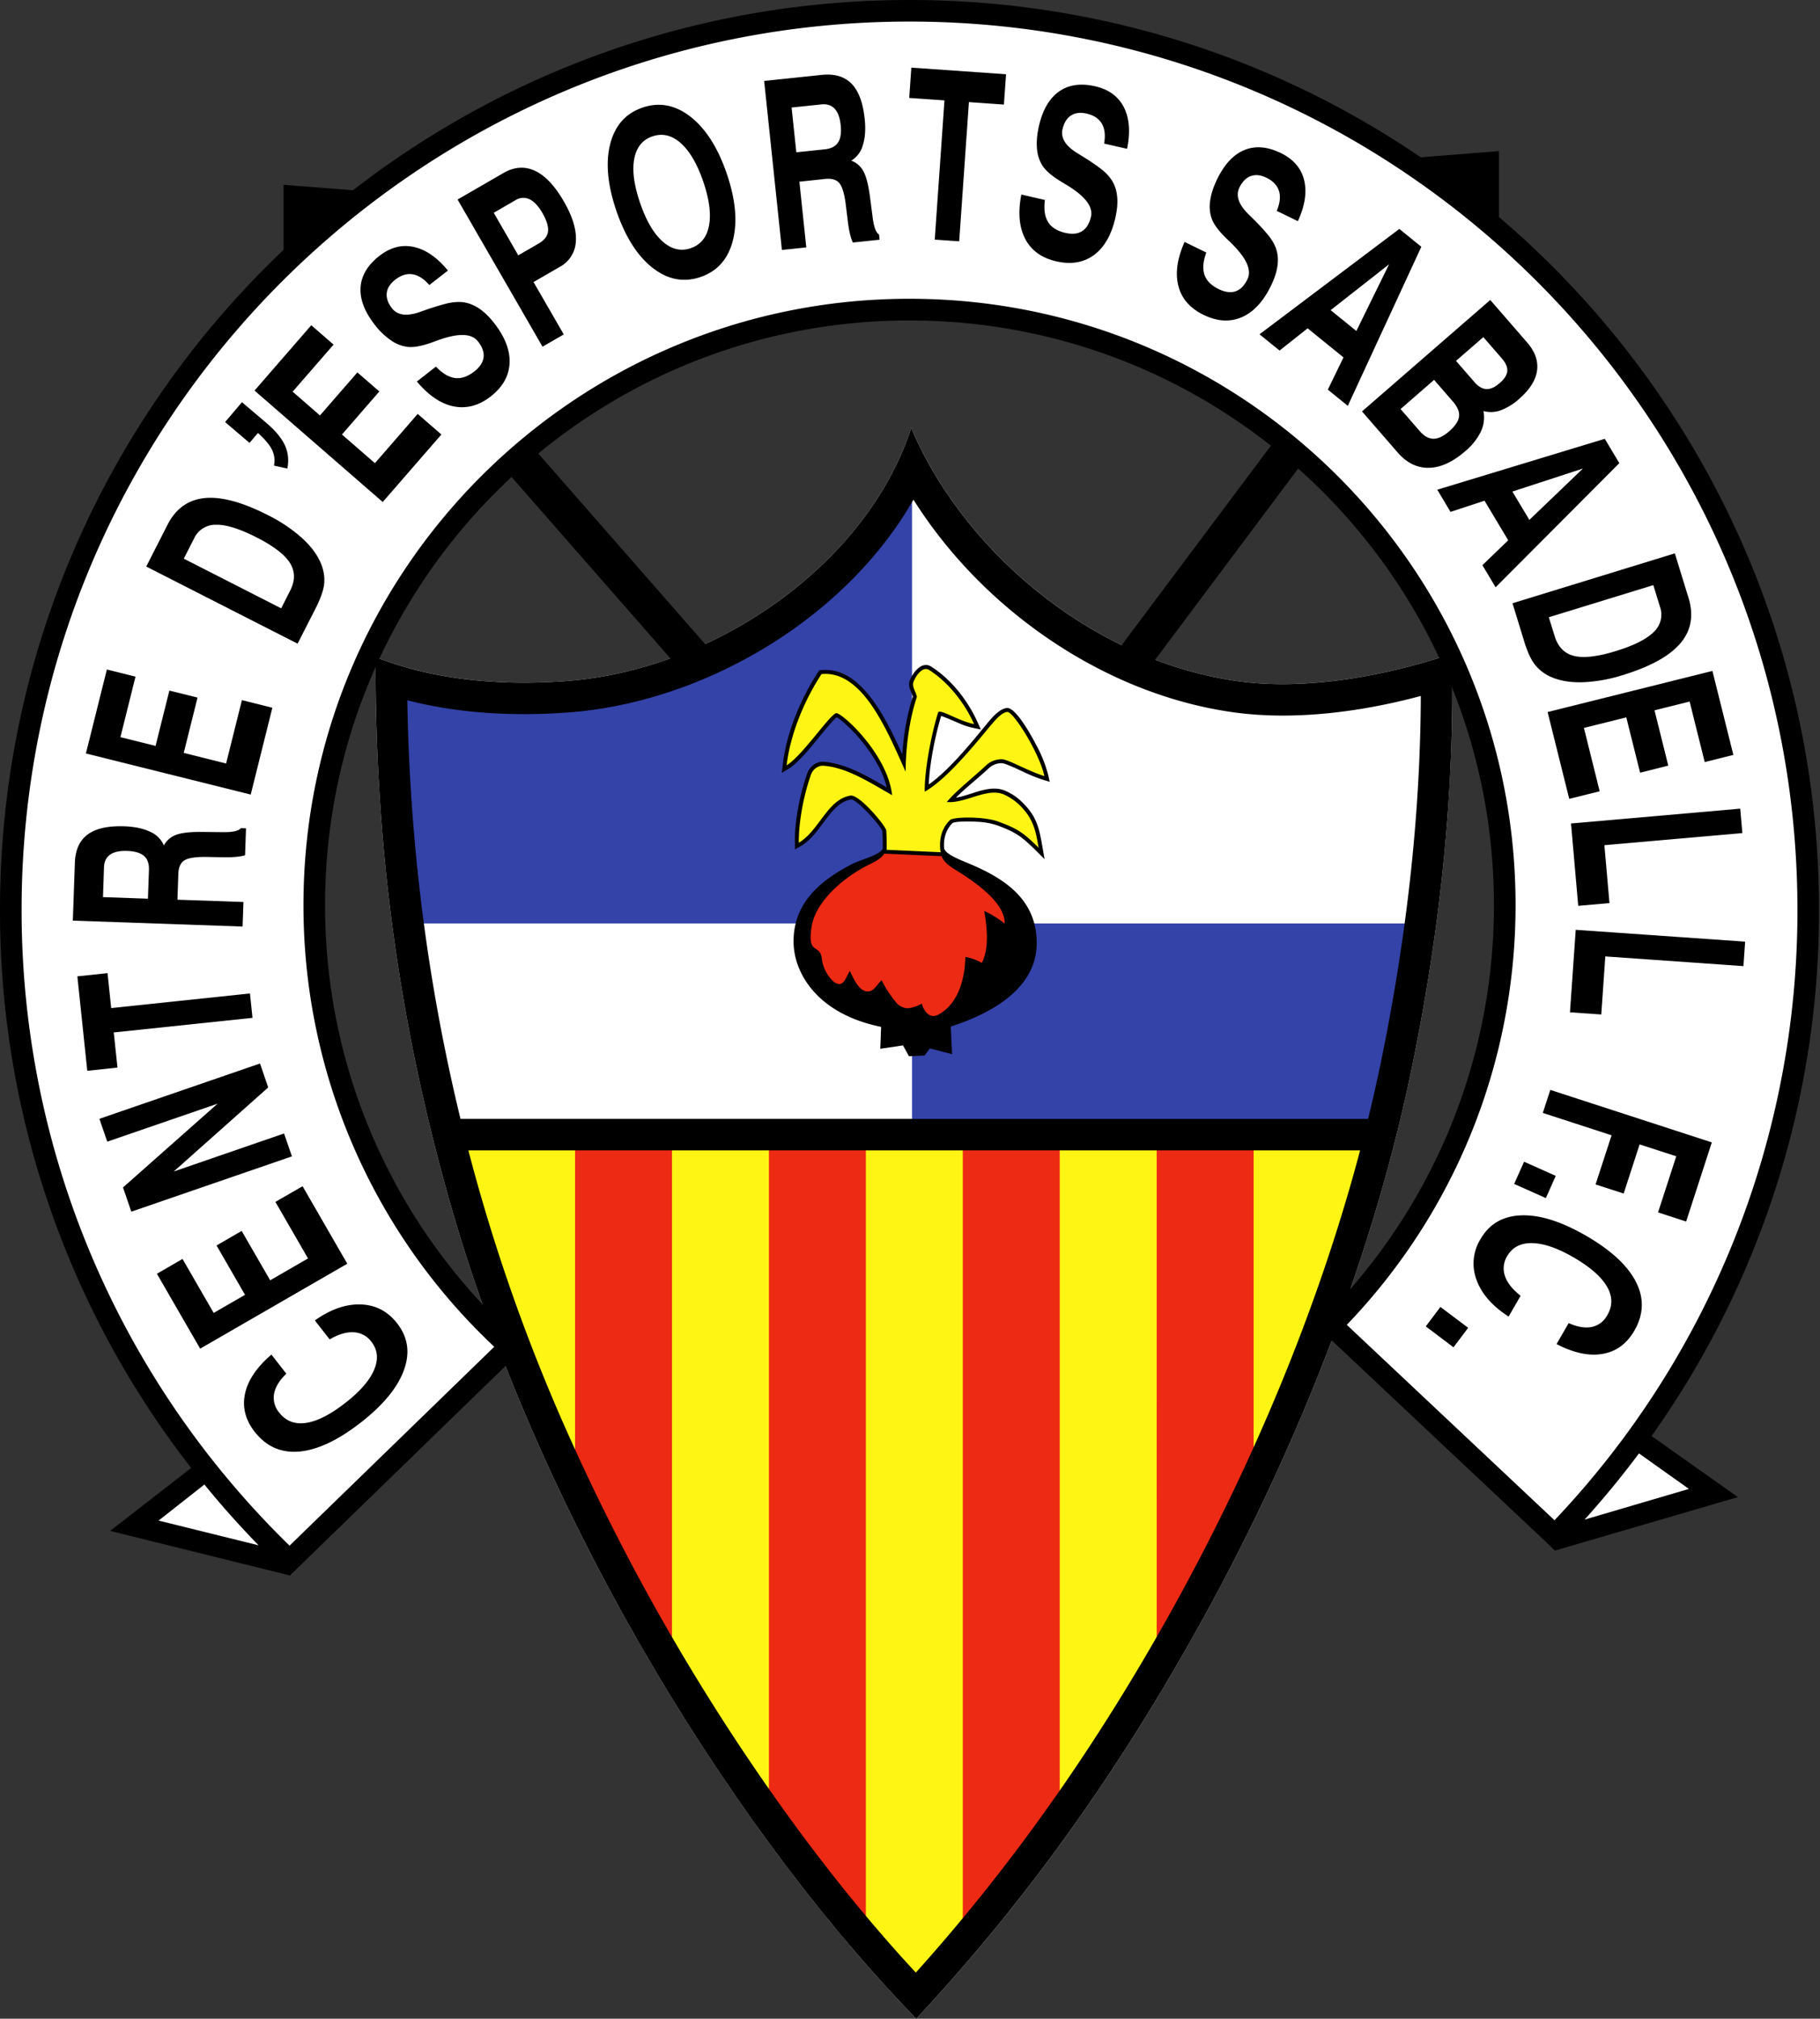 <svg xmlns="http://www.w3.org/2000/svg" width="451" height="500" fill="none"><rect width="100%" height="100%" fill="#333333" stroke="none"/><path fill="#fff" fill-rule="evenodd" d="M93.07 162.76c15.4 6.03 32.28 7.05 47.3 5.92 36.97-2.77 74.5-28.99 85.43-62.68 13.17 30.98 45.4 57.84 81.1 62.74 15.9 2.18 35.21-.87 52.87-6.81.83 36.68-3.49 71.33-9.93 102.62-9.73 47.25-28.95 95.47-52.89 138.45-21.12 37.92-43.84 69.07-69.9 97-45.71-46.98-93.27-124.25-115.35-201.5-12.2-42.7-18.8-86.2-18.63-135.74Z" clip-rule="evenodd"/><path fill="#3443A8" fill-rule="evenodd" d="M226 228.72v50.08h118.73l9.2-50.08H226ZM226 228.72H101.13l-3.05-60.12c37.36 8.34 88.48 9.17 127.92-49.22v109.34Z" clip-rule="evenodd"/><path fill="#ED2A14" fill-rule="evenodd" stroke="#FEEE00" stroke-miterlimit="22.93" stroke-width=".09" d="M343.42 279.63c-10.5 42.45-27.87 84-49.02 121.95-18.04 32.4-39.03 62.67-63.83 90.26l-3.57 3.97-3.62-3.92c-15.99-17.24-30.34-36.07-43.38-55.62a535.57 535.57 0 0 1-42.75-77.07 452.87 452.87 0 0 1-22.74-61.5 482.9 482.9 0 0 1-4.8-18.07h233.71Z" clip-rule="evenodd"/><path fill="#FEF514" fill-rule="evenodd" d="M343.43 279.63c-7.68 30.99-19 61.49-32.78 90.47v-90.47h32.78Zm-56.8 135.47a513.51 513.51 0 0 1-24.03 36.81V279.63h24.03V415.1Zm-48.05 67.58c-2.62 3.08-5.3 6.14-8.01 9.16l-3.57 3.97-3.62-3.92c-3-3.23-5.94-6.51-8.82-9.85v-202.4h24.02v203.04Zm-48.04-31.19a539.59 539.59 0 0 1-24.02-36.48V279.63h24.02V451.5Zm-48.04-81.01c-1.8-3.74-3.55-7.5-5.25-11.28a452.87 452.87 0 0 1-22.74-61.5 482.4 482.4 0 0 1-4.8-18.07h32.79v90.85Z" clip-rule="evenodd"/><path fill="#000" fill-rule="evenodd" d="M93.07 162.76c15.4 6.03 32.28 7.05 47.3 5.92 36.97-2.77 74.5-28.99 85.43-62.68 13.17 30.98 45.4 57.84 81.1 62.74 15.9 2.18 35.21-.87 52.87-6.81.83 36.68-3.49 71.33-9.93 102.62-9.73 47.25-28.95 95.47-52.89 138.45-21.12 37.92-43.84 69.07-69.9 97-45.71-46.98-93.27-124.25-115.35-201.5-12.2-42.7-18.8-86.2-18.63-135.74Zm21.04 114.37h224.91c1.15-4.71 2.22-9.43 3.19-14.15 6.14-29.84 9.76-60.14 9.87-90.6-14.97 4-31.4 6.1-46.24 4.07-31.9-4.37-62.16-25.21-79.48-52.69-17.01 29.7-52.06 50.19-85.4 52.69-13.3 1-27.03.33-40.03-3 .61 35.34 4.9 69.5 13.18 103.68Zm222.93 7.79H116.06a448.43 448.43 0 0 0 25.62 72.28 531.74 531.74 0 0 0 42.36 76.37c12.82 19.21 27.13 38 42.9 55.01 24.61-27.37 45.24-57.11 63.21-89.37 19.79-35.52 36.36-74.56 46.89-114.3Z" clip-rule="evenodd"/><path fill="#000" fill-rule="evenodd" d="m177.01 162.13-8.15 4.06-43.83-50.03 7-5.39L177 162.13ZM277.04 161.02l8.74 3.01L323.22 114l-6.6-5.88-39.58 52.9Z" clip-rule="evenodd"/><path fill="#fff" fill-rule="evenodd" d="m33.3 377.69 17.98-13.84A221.68 221.68 0 0 1 2.92 225.38c0-122.84 99.62-222.46 222.46-222.46s222.45 99.62 222.45 222.46c0 47.13-14.78 92.46-42.03 130.15l19.13 13.95L385.31 380l-55.03-51.76 1.7-1.78a147.27 147.27 0 0 0 41.14-102.27c0-81.59-66.16-147.75-147.75-147.75-81.58 0-147.74 66.16-147.74 147.75 0 40.86 16.76 79.62 46.52 107.6l1.85 1.75-54.26 52.7-38.45-8.55Z" clip-rule="evenodd"/><path fill="#000" fill-rule="evenodd" d="M225.38 0c124.45 0 225.38 100.93 225.38 225.38a224.3 224.3 0 0 1-41.5 130.3l21.4 15.13-45.22 13.2-.06.06-.03-.03-.05.02-2.05-2-57.2-53.79A144.4 144.4 0 0 0 370.2 224.2c0-79.97-64.85-144.83-144.82-144.83-79.98 0-144.83 64.86-144.83 144.83 0 43.59 19.27 82.69 49.76 109.24l-58.53 56.84-.1-.1-44.38-11.01 20.07-15.58A224.33 224.33 0 0 1 0 225.38C0 100.93 100.93 0 225.38 0Zm180.76 359.98a227.27 227.27 0 0 1-13.48 16.4l25.86-7.6-12.38-8.8ZM64.09 382.75c-4.7-4.81-9.19-9.84-13.44-15.06l-11.35 8.93 24.8 6.13Zm7.65.09 50.74-49.27A149.8 149.8 0 0 1 75.2 224.19C75.2 141.26 142.45 74 225.38 74c82.92 0 150.18 67.25 150.18 150.18 0 38.95-14.97 75.99-41.82 103.96l51.47 48.4a219.27 219.27 0 0 0 60.2-151.17c0-121.5-98.54-220.03-220.03-220.03-121.5 0-220.03 98.53-220.03 220.03 0 59.57 23.9 116 66.4 157.46Z" clip-rule="evenodd"/><path fill="#000" fill-rule="evenodd" d="m70.27 66.21 21.27-18.77-21.27-1.67v20.44ZM371.45 57.86 350.18 39.1l21.27-1.67v20.44Z" clip-rule="evenodd"/><path fill="#000" d="M78.02 327.05c3.9-2.76 7.7-4.09 11.38-3.96 3.67.12 6.67 1.68 9 4.67 2.7 3.44 3.26 7.31 1.68 11.62-1.56 4.3-5.11 8.61-10.64 12.93-5.64 4.4-10.72 6.8-15.25 7.21-4.52.4-8.21-1.23-11.07-4.88-2.32-2.97-3.12-6.12-2.4-9.46.72-3.32 2.9-6.56 6.54-9.67l3.69 4.73c-1.72 1.66-2.73 3.32-3.03 4.96a5.7 5.7 0 0 0 1.28 4.69c1.65 2.1 3.87 2.95 6.66 2.53 2.8-.42 6.05-2.08 9.77-4.99 3.6-2.81 5.96-5.53 7.08-8.16 1.11-2.63.89-4.94-.69-6.96a5.76 5.76 0 0 0-4.37-2.33c-1.78-.1-3.77.48-5.96 1.76l-3.67-4.69ZM38.9 315.48l6.33-3.66 7.72 13.37 7.77-4.48-7.06-12.23 6.23-3.6 7.06 12.23 9.38-5.42-8.09-14 6.74-3.88L86.06 313 49.6 334.04l-10.72-18.56ZM43.05 290.16l27.34-9.42 1.95 5.67-39.8 13.7-2.06-6 23.44-20.75-27.34 9.41-1.95-5.66 39.8-13.7 2.03 5.93-23.41 20.82ZM26.65 241.03l.9 8.65 34.39-3.62.63 6.04-34.38 3.62.92 8.7-7.48.8-2.46-23.4 7.48-.79ZM36.66 222.59l.25-7.14c.05-1.54-.36-2.7-1.23-3.46-.87-.75-2.26-1.16-4.2-1.23-1.81-.06-3.21.24-4.18.91-.97.68-1.48 1.72-1.53 3.11l-.25 7.42 11.14.39Zm23.45 6.9-42.06-1.47.5-14.31c.11-3.21 1.18-5.56 3.2-7.04 2-1.48 5.04-2.15 9.07-2.01 2.57.09 4.7.54 6.39 1.36a6.43 6.43 0 0 1 3.4 3.38 5.62 5.62 0 0 1 3.06-2.64c1.36-.5 3.44-.73 6.26-.71l4.97.05h.18c2.5.06 4.05-.27 4.6-.98l1.28.04-.23 6.66c-.6.2-1.33.33-2.2.41-.87.08-1.9.12-3.1.1l-4.43-.08c-2.61-.02-4.39.26-5.31.85-.94.6-1.44 1.7-1.5 3.31l-.22 6.43 16.36.57-.22 6.08ZM26.48 165.82l7.1 1.77-3.74 14.99 8.71 2.17 3.42-13.7 6.98 1.73-3.42 13.7 10.5 2.63 3.92-15.7 7.54 1.89-5.36 21.5-40.84-10.18 5.19-20.8ZM69.68 150.67l2.2-4.34c1.29-2.5 1.28-4.8-.03-6.89-1.3-2.08-4.06-4.2-8.27-6.34-4.19-2.13-7.54-3.18-10.04-3.13a5.83 5.83 0 0 0-5.45 3.4l-2.55 5 24.14 12.3Zm4.06 8.75-37.5-19.1 5.25-10.3c2.06-4.04 5.14-6.26 9.26-6.66 4.1-.4 9.33 1.01 15.64 4.23a37.98 37.98 0 0 1 8.5 5.72c2.25 2.06 3.81 4.2 4.7 6.4.65 1.65.9 3.28.74 4.88-.17 1.6-.86 3.59-2.08 6l-4.5 8.83ZM77.13 80.55l5.53 4.8-10.14 11.66 6.77 5.89 9.27-10.66L94 96.96l-9.26 10.66 8.17 7.1 10.6-12.2 5.87 5.1-14.54 16.72-31.76-27.6 14.06-16.19ZM103.3 94.5l4.72-3.7c1.6 1.68 3.17 2.62 4.73 2.83 1.54.2 3.13-.34 4.76-1.61 1.4-1.09 2.16-2.26 2.32-3.52.16-1.25-.31-2.57-1.4-3.95-1.56-2.02-4.89-2.1-9.97-.25l-.18.06c-.13.06-.34.13-.62.23-2.7 1.02-4.83 1.47-6.41 1.35A8.94 8.94 0 0 1 97 84.38a17.7 17.7 0 0 1-4.16-3.98c-2.52-3.23-3.68-6.31-3.49-9.23.2-2.92 1.75-5.51 4.65-7.78 2.72-2.12 5.55-2.87 8.51-2.23 2.97.64 5.8 2.58 8.48 5.85l-4.6 3.59c-1.33-1.54-2.72-2.42-4.15-2.66-1.44-.22-2.88.22-4.32 1.35-1.25.98-1.95 2.08-2.08 3.3-.13 1.24.3 2.5 1.31 3.79 1.38 1.75 3.72 2.03 7.04.84l2.12-.75c2.17-.7 3.76-1.16 4.73-1.38.98-.2 1.9-.3 2.76-.3 1.53.02 3.01.46 4.46 1.32 1.44.87 2.83 2.17 4.18 3.9 2.7 3.45 3.98 6.76 3.83 9.94-.15 3.17-1.7 5.92-4.67 8.24-2.93 2.28-5.98 3.1-9.16 2.47-3.18-.64-6.22-2.69-9.14-6.17ZM128.43 63.24l5.08-2.94c1.38-.8 2.14-1.78 2.29-2.98.13-1.2-.32-2.71-1.39-4.56-1-1.74-2.06-2.87-3.19-3.41a3.6 3.6 0 0 0-3.51.25l-5.36 3.1 6.08 10.54Zm3.78 6.62 7.49 12.97-5.26 3.04-21.05-36.45 11.37-6.57c2.68-1.55 5.29-1.72 7.82-.54 2.53 1.19 4.9 3.7 7.13 7.56 2.17 3.75 3.17 7.04 2.99 9.86a7.57 7.57 0 0 1-4.03 6.4l-6.46 3.73ZM158.63 50.3c1.5 4.38 3.36 7.55 5.56 9.5 2.2 1.96 4.53 2.51 6.98 1.67 2.48-.86 3.99-2.73 4.53-5.63s.05-6.54-1.45-10.92c-1.51-4.37-3.37-7.54-5.58-9.49-2.21-1.95-4.55-2.5-7.03-1.64-2.45.84-3.94 2.7-4.48 5.6-.53 2.88-.04 6.52 1.47 10.91Zm-5.86 2.02c-2.2-6.43-2.74-11.96-1.58-16.57 1.16-4.62 3.82-7.65 8-9.09 4.16-1.43 8.13-.69 11.9 2.24 3.77 2.94 6.76 7.61 8.97 14.02 2.21 6.42 2.73 11.94 1.56 16.58-1.16 4.63-3.83 7.66-8 9.1-4.17 1.43-8.13.68-11.89-2.25-3.76-2.94-6.74-7.62-8.96-14.03ZM197.33 37.72l7.1-.74c1.54-.17 2.62-.73 3.25-1.7.63-.97.84-2.4.64-4.32-.19-1.82-.69-3.16-1.49-4.03-.8-.86-1.9-1.22-3.29-1.07l-7.38.77 1.17 11.1Zm-3.57 24.19-4.4-41.86 14.24-1.5c3.2-.33 5.68.4 7.42 2.19 1.75 1.79 2.83 4.7 3.25 8.7.27 2.56.12 4.73-.46 6.52a6.43 6.43 0 0 1-2.87 3.83 5.6 5.6 0 0 1 3.04 2.67c.68 1.28 1.2 3.31 1.58 6.1l.64 4.93.02.17c.3 2.5.84 3.98 1.61 4.43l.14 1.28-6.63.7a10.8 10.8 0 0 1-.71-2.13c-.2-.85-.38-1.87-.53-3.06l-.54-4.4c-.34-2.58-.87-4.3-1.58-5.14-.72-.85-1.88-1.18-3.49-1.02l-6.4.68 1.71 16.28-6.04.63ZM248.77 25.9l-8.67-.61-2.41 34.48-6.06-.42 2.41-34.49-8.73-.6.52-7.51 23.47 1.64-.53 7.5ZM253.09 48.18l5.84 1.35c-.3 2.3-.04 4.1.78 5.45.81 1.32 2.23 2.22 4.25 2.69 1.72.4 3.1.26 4.18-.42 1.08-.66 1.8-1.85 2.2-3.56.58-2.5-1.45-5.12-6.09-7.92a13.37 13.37 0 0 1-.72-.44c-2.5-1.45-4.19-2.82-5.09-4.13a8.94 8.94 0 0 1-1.46-4.28c-.17-1.7-.01-3.6.48-5.74.92-3.99 2.58-6.83 4.98-8.52 2.38-1.68 5.38-2.11 8.97-1.28 3.36.77 5.72 2.51 7.1 5.21 1.36 2.7 1.62 6.12.78 10.27l-5.69-1.3c.36-2.02.17-3.66-.55-4.91-.73-1.26-1.98-2.1-3.76-2.51-1.55-.36-2.84-.2-3.88.46-1.04.67-1.74 1.8-2.11 3.4-.5 2.18.75 4.17 3.77 6l1.91 1.18a56.16 56.16 0 0 1 4.05 2.8c.78.64 1.44 1.29 1.97 1.96a8.73 8.73 0 0 1 1.78 4.3c.24 1.66.1 3.56-.39 5.7-.98 4.27-2.75 7.35-5.31 9.23-2.57 1.88-5.68 2.4-9.35 1.55-3.62-.83-6.18-2.69-7.68-5.55-1.5-2.88-1.83-6.53-.96-10.99ZM293.54 59.92l5.39 2.63c-.8 2.16-.96 3.99-.47 5.48.5 1.48 1.67 2.67 3.54 3.58 1.58.77 2.97.95 4.17.54 1.2-.4 2.18-1.4 2.95-2.98 1.12-2.3-.27-5.32-4.16-9.09l-.13-.13-.47-.45c-2.1-1.98-3.45-3.7-4.03-5.18a8.91 8.91 0 0 1-.46-4.5c.21-1.69.8-3.5 1.76-5.48 1.8-3.68 4.05-6.08 6.76-7.19 2.7-1.1 5.72-.84 9.03.77 3.1 1.52 5.01 3.74 5.74 6.68.73 2.94.22 6.33-1.54 10.18l-5.24-2.55c.79-1.88.98-3.52.56-4.9-.43-1.4-1.46-2.5-3.1-3.3-1.43-.7-2.72-.84-3.89-.42-1.16.42-2.1 1.37-2.82 2.84-.98 2-.2 4.23 2.33 6.7l1.6 1.57a56.1 56.1 0 0 1 3.31 3.65c.62.79 1.11 1.57 1.48 2.35.66 1.38.92 2.9.77 4.58-.15 1.68-.7 3.5-1.67 5.47-1.91 3.94-4.33 6.54-7.25 7.8-2.92 1.25-6.07 1.06-9.46-.59-3.34-1.63-5.42-4-6.23-7.14-.82-3.14-.31-6.77 1.53-10.92ZM344.2 65.47l-14.46 11.35 6.37 5.16 8.1-16.5Zm2.56-8.77 5.45 4.42-18.22 39.4-4.95-4.01 3.88-7.99-8.88-7.2-6.96 5.5-4.97-4.02 34.65-26.1ZM347.06 101.31l4.72 5.43c1.1 1.28 2.25 1.92 3.42 1.93 1.17.01 2.47-.6 3.9-1.84 1.47-1.28 2.3-2.5 2.45-3.64.16-1.14-.35-2.38-1.49-3.7l-4.69-5.4-8.3 7.22Zm13.74-11.93 4.55 5.23c.98 1.13 1.98 1.71 2.99 1.76 1 .04 2.1-.46 3.3-1.5 1.16-1 1.79-2 1.87-2.96.08-.96-.39-2.04-1.41-3.21l-4.52-5.2-6.78 5.88Zm-23.29 12.52 31.78-27.6 9.12 10.5c1.98 2.28 2.8 4.61 2.47 7-.34 2.4-1.81 4.72-4.44 7a14.17 14.17 0 0 1-4.6 2.84 7.08 7.08 0 0 1-4.24.17 8.17 8.17 0 0 1-.63 5.06 14.65 14.65 0 0 1-3.9 4.9c-3.1 2.68-6.1 4.05-9 4.1-2.91.05-5.49-1.22-7.74-3.81l-8.82-10.16ZM392.25 116.05l-17.48 5.7 4.21 7.02 13.27-12.72Zm5.42-7.36 3.6 6.02-30.65 30.75-3.28-5.47 6.4-6.17-5.87-9.8-8.43 2.77-3.28-5.5 41.5-12.6ZM383.8 152.88l1.44 4.65c.82 2.7 2.43 4.34 4.81 4.93 2.38.59 5.84.19 10.35-1.2 4.5-1.38 7.63-2.96 9.4-4.73a5.83 5.83 0 0 0 1.55-6.24l-1.65-5.36-25.9 7.95Zm-9-3.46 40.23-12.36 3.4 11.05c1.32 4.33.65 8.07-2.03 11.22-2.67 3.15-7.4 5.76-14.18 7.85a37.93 37.93 0 0 1-10.09 1.8c-3.05.08-5.65-.37-7.82-1.33a10.31 10.31 0 0 1-3.92-2.99c-1-1.26-1.89-3.18-2.68-5.76l-2.91-9.48ZM429.53 186.98l-7.1 1.77-3.74-14.99-8.7 2.17 3.41 13.7-6.98 1.75-3.42-13.7-10.5 2.61 3.9 15.7-7.54 1.87-5.36-21.5 40.84-10.18 5.19 20.8ZM389.3 203.96l41.93-3.67.53 6.05-34.19 3 1.26 14.34-7.74.68-1.79-20.4ZM390.47 230.3l41.98 2.93-.42 6.06-34.23-2.4-1 14.38-7.76-.54 1.43-20.43ZM399.35 281.19l-17.04-5.54 1.86-5.7 40.02 13-6.36 19.6-6.96-2.26 4.51-13.9-9.08-2.94-3.95 12.17-6.96-2.26 3.96-12.17ZM385.52 291.23l-2.45 5.51-7.86-3.5 2.46-5.5 7.85 3.5ZM373.84 326.09c-4.03-2.59-6.68-5.6-7.94-9.06a11.46 11.46 0 0 1 .96-10.1c2.18-3.79 5.56-5.76 10.14-5.91 4.58-.16 9.9 1.52 15.98 5.02 6.2 3.58 10.33 7.4 12.4 11.44 2.07 4.04 1.94 8.07-.38 12.1-1.89 3.25-4.5 5.18-7.87 5.75-3.36.59-7.17-.22-11.41-2.43l3-5.19c2.18.97 4.1 1.29 5.73.95a5.7 5.7 0 0 0 3.86-2.95c1.34-2.31 1.3-4.69-.14-7.12-1.44-2.43-4.2-4.83-8.28-7.19-3.97-2.29-7.37-3.45-10.22-3.5-2.86-.05-4.92 1.02-6.2 3.24a5.77 5.77 0 0 0-.53 4.93c.58 1.69 1.87 3.3 3.87 4.87l-2.97 5.15ZM363.81 328.88l-3.63 4.82-6.87-5.18 3.63-4.82 6.88 5.18ZM61.84 109.7l-6.06-5.16 4.18-4.92 6.06 5.14c2.23 1.9 3.76 3.74 4.58 5.54.82 1.8 1.01 3.72.6 5.75l-3.31-.73a6 6 0 0 0-.46-3.86c-.59-1.24-1.76-2.65-3.51-4.22l-2.08 2.45Z"/><path fill="#ED2A14" fill-rule="evenodd" d="M234.93 252.79c16.22-5.46 20.3-12.18 20.55-18.36.45-11.3-7.73-15.93-16.15-19.66-2.37-1.04-5.84-3.17-5.9-4.79l-14.3-.04c-.33 1.74-5.22 3.64-7.59 4.9-7.74 4.08-14.26 9.07-13.96 18.9.22 7.2 5.7 15.66 21.06 18.92l16.29.13Z" clip-rule="evenodd"/><path fill="#000" fill-rule="evenodd" d="m223.77 258.93 1.47 2.68 3.88-.18 1.3-1.75 5.51 1.42-.33-6.84c16.87-5.46 21.01-13.65 21.27-19.83.46-11.3-7.61-16.66-16.37-20.38-2.46-1.05-6.5-2.5-6.56-4.11h-.98c-.05 2.96 1.8 4.26 3.97 5.6 4.24 2.63 12.16 7.9 12.03 13.2a26.5 26.5 0 0 0-5.06-3.12c.98 5.72.92 9.93-.6 12.86a13.87 13.87 0 0 0-4.07-1.48c-.14 5.18-1.6 11.57-6.74 14.32-2.44 1.31-3.83-1.62-4.06-2.75-.46.28-1.67.9-3.16 1.12-1.17.18-2.53-.56-3.14-1.32a28.95 28.95 0 0 1-3.66-5.57c-1.37 1.24-1.86 2.75-3.44 2.76-2.05.01-3.36-2.8-4.44-5.08-1.23 2.14-1.57 3.82-3.4 3.05-1.02-.43-3.2-3-3.5-5.9-.43-4.18-3.73-.74-2.57-8.12.87-5.52 6.47-11.1 12.95-14.7 2.23-1.25 5.06-2.02 5.69-4.87h-.91c-.34 1.74-5.2 2.81-7.67 4.06-8.05 4.1-14.84 9.92-14.52 19.75.23 7.2 5.7 17.32 21.68 20.59l-.2 5.42 5.63-.83Z" clip-rule="evenodd"/><path fill="#000" fill-rule="evenodd" d="M233.22 177.32c-1.46 4.86-2.86 11.67-3.07 16.98 4.96-3.46 10.43-10.22 14-14.54 1.24-1.5 3.26-4.15 5.34-4.4 2.3-.26 6.47 7.56 7.34 9.26a32.16 32.16 0 0 1 2.93 7.4l.36 1.62-1.6-.49a34.26 34.26 0 0 1-3.48-1.32c-1.17-.5-5.7-2.75-6.7-2.8a4.6 4.6 0 0 0-3.26 1.2c-2.55 2.4-5.67 4.78-8.19 7.34 3.97-.64 8.33-3.41 12.26-1.69 2.22.97 3.8 2.3 5.36 4.1 2.64 3.03 3.15 6.03 3.81 9.81l.53 3.02-2.17-2.16c-3.56-3.53-4.96-4.5-9.54-6.22a18.14 18.14 0 0 0-4.73-.88c-1.1-.09-5.4-.22-6.36.3-1.92 1.88-2.4 4.5-2 7.08l.17 1.16-1.18-.05c-4.45-.17-8.9-.4-13.36-.58l-.93-.04v-.94c0-1.55 0-3.1-.1-4.65-.56-1.5-6.36-7.91-7.74-7.82-.6.09-1.17.28-1.72.55-4.1 2.07-6.21 8.35-10.75 11l-1.44.83-.02-1.66c-.08-5.42 1.25-12.13 3.08-17.22.58-1.63 2.21-2.95 4-2.83 5.41.36 10.9 3.56 15.69 6.36a23.05 23.05 0 0 0-1.93-5.05 38.24 38.24 0 0 0-6.26-8.65c-.66-.7-3.16-3.18-4.23-3.69-1.1.8-5.05 5.8-5.84 6.73-1.59 1.89-3.96 4.72-6.05 6l-1.7 1.04.22-1.99c.92-7.92 4.44-16.35 8.8-23.02l.26-.39.46-.05c1.33-.13 2.65-.01 3.93.35 7.53 2.14 12.66 12.68 16.18 20.56.32-4.85 1.14-9.79 2.62-14.35-.39-1.35-1.36-2.5-.73-4.07.77-1.9 2.94-4.83 5.26-3.36 5.03 3.2 9.11 8.44 11.53 13.84l.78 1.74-1.86-.39c-.8-.16-1.57-.4-2.33-.66-.8-.28-4.42-1.93-5.64-2.31Z" clip-rule="evenodd"/><path fill="#FEF514" fill-rule="evenodd" d="M226.39 168.83c.66-1.66 2.32-3.85 3.83-2.9 5.1 3.25 8.97 8.53 11.16 13.42-4.09-.84-8.6-3.98-8.93-2.83-1.66 5.34-3.38 14.23-3.3 19.56 4.91-2.77 10.8-9.7 15.75-15.69 2.15-2.61 3.4-3.9 4.7-4.05 1.47-.17 7.92 10.05 9.21 15.89-3.92-1.2-8.88-4.08-10.42-4.17a5.53 5.53 0 0 0-3.96 1.44c-2.96 2.8-7.49 6.34-9.82 9.14 4.47.46 10.05-3.66 14.15-1.86a13.7 13.7 0 0 1 5.02 3.85c2.6 3 3.03 6.15 3.59 9.34-4.12-4.1-5.57-4.81-9.89-6.44-3.58-1.35-11.02-1.27-12.05-.43-2.42 2.33-2.73 5.46-2.35 7.98-4.93-.2-8.44-.4-13.36-.59 0-1.6 0-3.2-.1-4.79-.07-1.04-6.63-8.99-8.86-8.64-5.7.87-7.8 8.75-12.81 11.66-.07-4.78 1.12-11.58 3.02-16.87.54-1.5 1.94-2.26 3.02-2.19 5.54.37 10.8 3.67 17.08 7.3-1.15-10.18-12.16-20.13-13.74-20.32-1.32-.26-8.37 10.46-12.4 12.92.86-7.4 4.16-15.74 8.64-22.6 10.25-1.01 16.33 14.2 20.84 24.16.05-5.78.8-12.48 2.8-18.54-.27-1.25-1.3-2.56-.82-3.75Z" clip-rule="evenodd"/></svg>